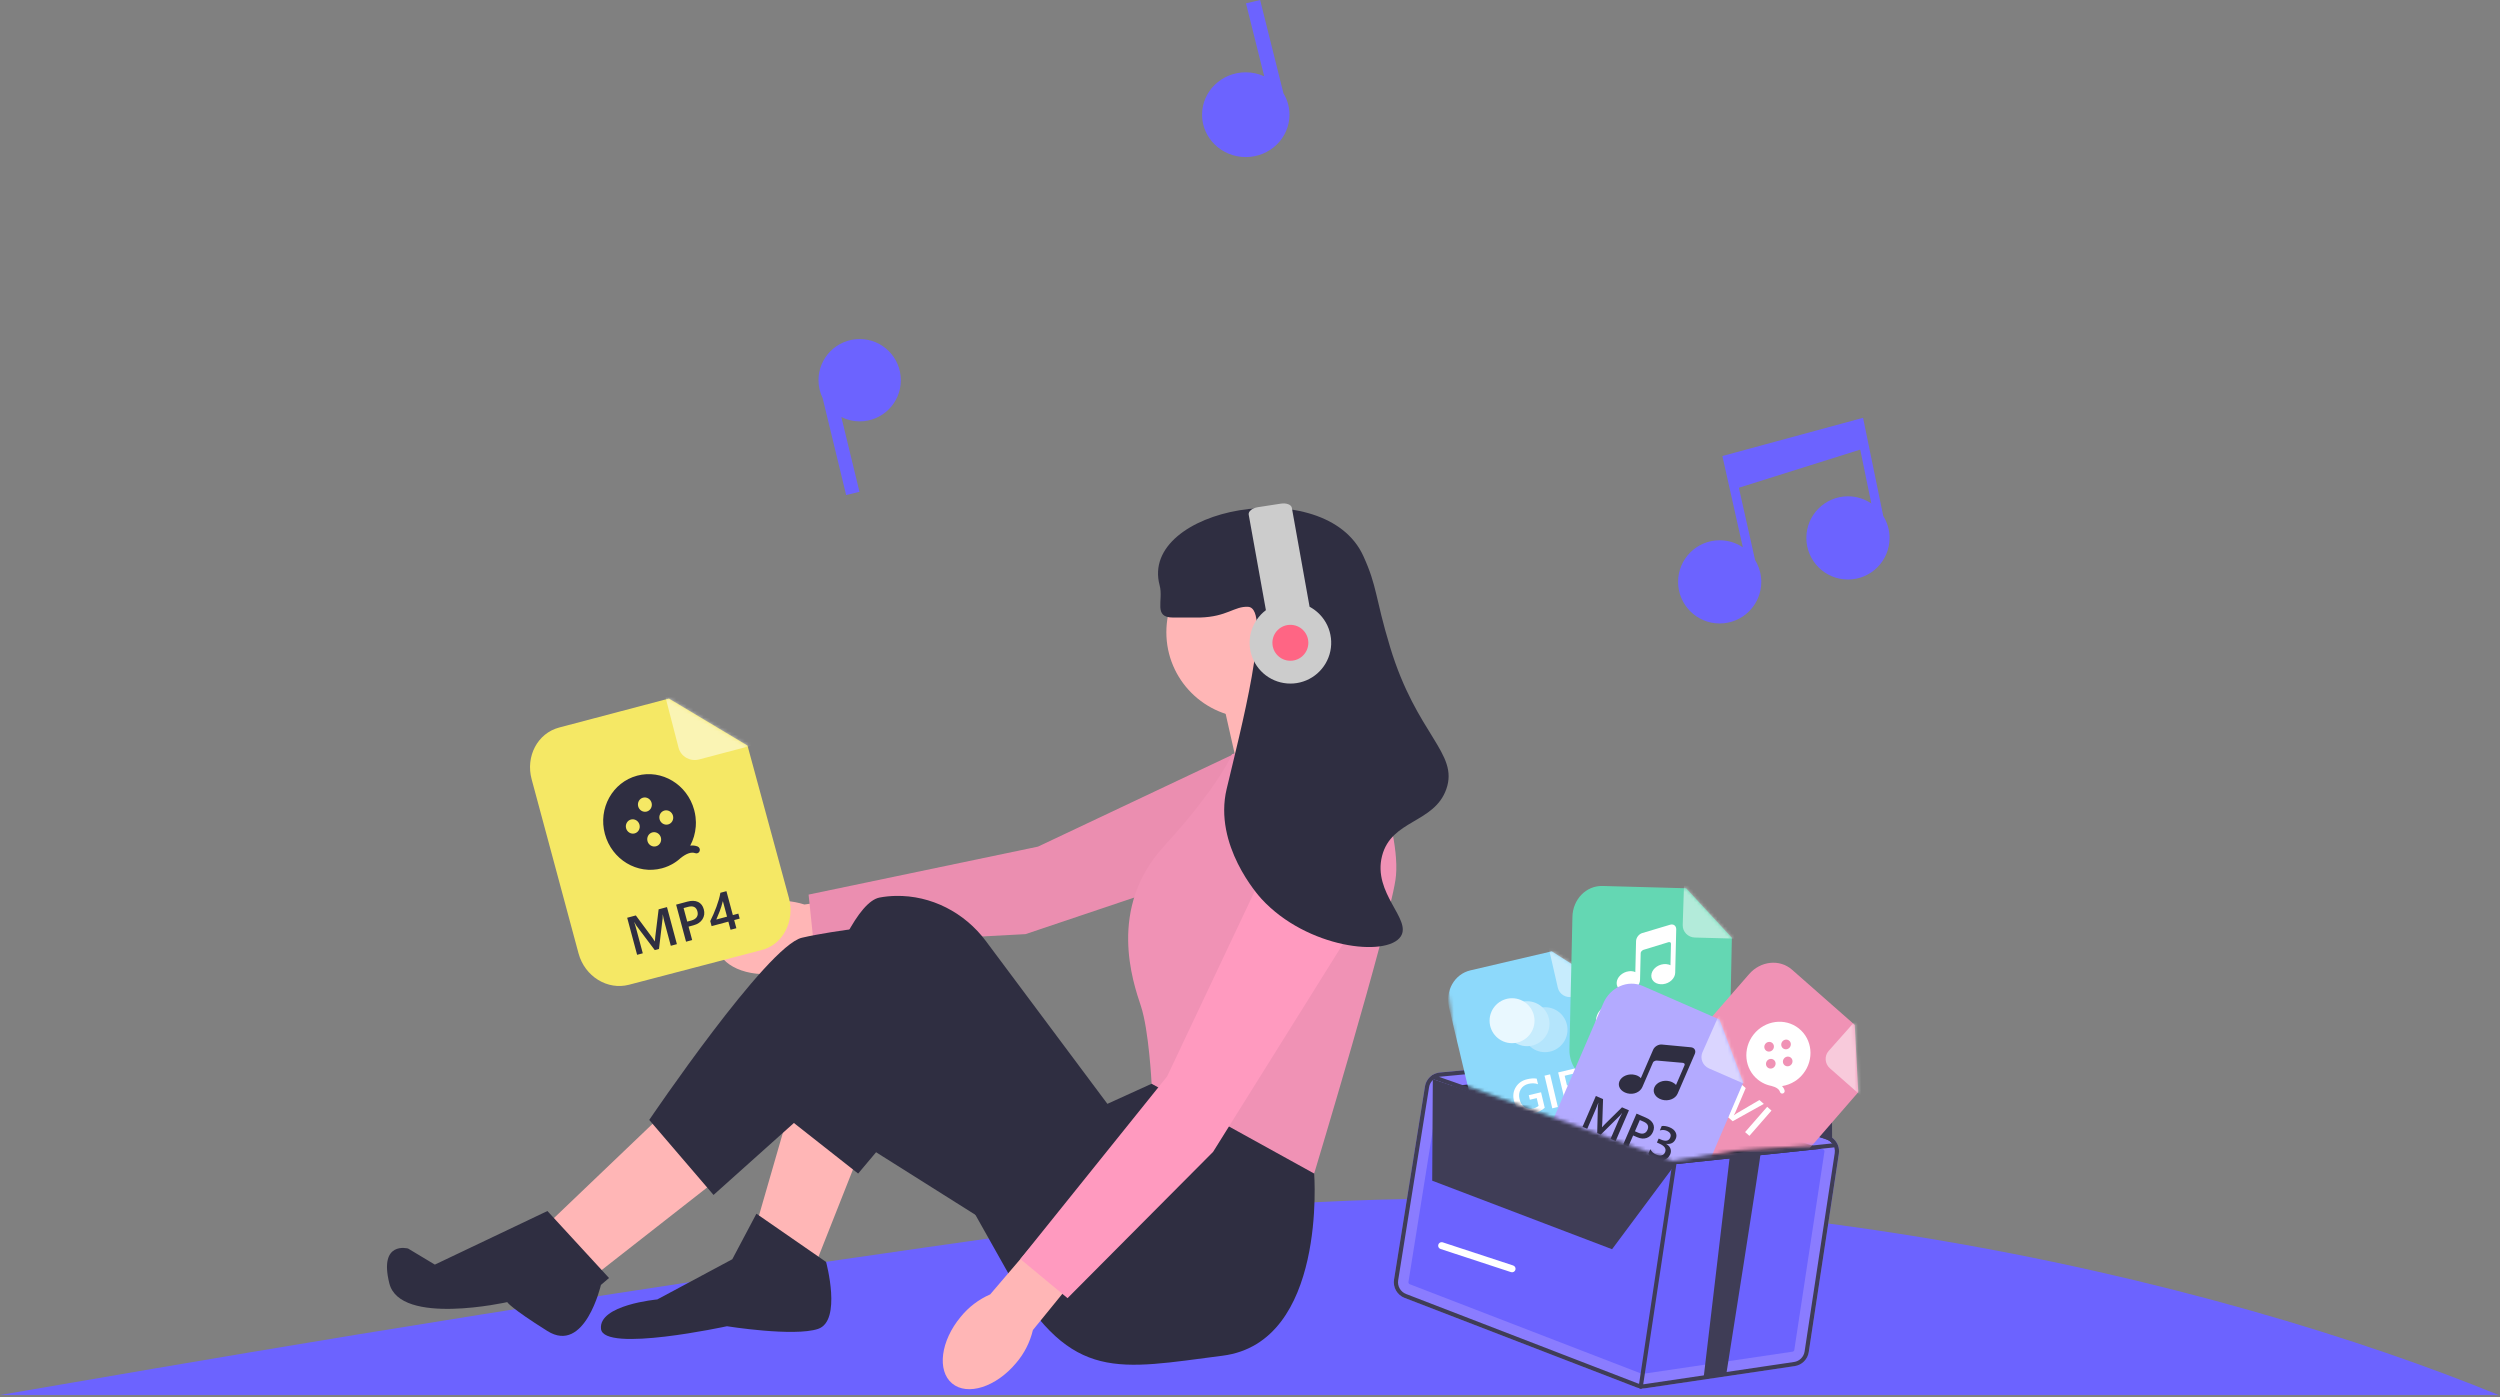 <svg fill="none" height="408" viewBox="0 0 730 408" width="730" xmlns="http://www.w3.org/2000/svg" xmlns:xlink="http://www.w3.org/1999/xlink"><rect x="0" y="0" width="730" height="408" fill="#808080" stroke="none"/><mask id="a" height="130" maskUnits="userSpaceOnUse" width="163" x="413" y="209"><path d="m488.5 339 18.5-3 50.5-3.5 18-87-72.5-36.5-90 7 13.5 100.5z" fill="#d9d9d9"/></mask><mask id="b" height="63" maskUnits="userSpaceOnUse" width="56" x="422" y="277"><path clip-rule="evenodd" d="m453.112 277.785c-8.135 1.903-23.75 5.558-23.75 5.558-4.689 1.097-7.428 5.998-6.225 10.973l9.016 37.687c1.202 4.975 5.977 8.118 10.665 7.021l28.567-6.622c4.724-.945 7.499-6.08 6.297-11.055 0 0-6.017-24.898-7.971-32.984z" fill="#f5e865" fill-rule="evenodd"/></mask><mask id="c" height="59" maskUnits="userSpaceOnUse" width="48" x="458" y="258"><path clip-rule="evenodd" d="m492.342 259.373c-8.351-.229-24.382-.668-24.382-.668-4.814-.133-8.709 3.91-8.812 9.027l-.872 38.741c-.104 5.117 3.715 9.372 8.528 9.504l29.311.865c4.81.289 8.8-3.971 8.903-9.088 0 0 .517-25.61.685-33.927z" fill="#64d7b3" fill-rule="evenodd"/></mask><mask id="d" height="67" maskUnits="userSpaceOnUse" width="61" x="482" y="281"><path clip-rule="evenodd" d="m541.585 299.268c-6.272-5.519-18.311-16.113-18.311-16.113-3.615-3.182-9.195-2.567-12.549 1.3l-25.456 29.216c-3.353 3.866-3.141 9.58.473 12.76l21.974 19.419c3.511 3.299 9.304 2.578 12.657-1.289 0 0 16.783-19.351 22.233-25.636z" fill="#f5e865" fill-rule="evenodd"/></mask><mask id="e" height="67" maskUnits="userSpaceOnUse" width="58" x="452" y="287"><path clip-rule="evenodd" d="m502.065 297.688c-7.655-3.348-22.349-9.773-22.349-9.773-4.411-1.93-9.54.355-11.556 5.059l-15.351 35.581c-2.017 4.704-.075 10.081 4.337 12.01l26.842 11.805c4.35 2.073 9.648-.377 11.664-5.081 0 0 10.093-23.543 13.371-31.189z" fill="#f5e865" fill-rule="evenodd"/></mask><mask id="f" height="85" maskUnits="userSpaceOnUse" width="77" x="154" y="203"><path clip-rule="evenodd" d="m195.319 203.977c-10.974 2.897-32.04 8.46-32.04 8.46-6.325 1.67-9.856 8.431-8.032 15.141l13.692 50.835c1.823 6.71 8.43 10.795 14.754 9.125l38.54-10.091c6.38-1.464 9.952-8.544 8.128-15.254 0 0-9.128-33.583-12.093-44.489z" fill="#f992b7" fill-rule="evenodd"/></mask><path d="m544.01 122-41.079 11.159 5.977 26.655c-1.933-1.297-4.257-2.055-6.76-2.055-6.709 0-12.148 5.439-12.148 12.148 0 6.71 5.439 12.149 12.148 12.149 6.71 0 12.149-5.439 12.149-12.149 0-2.332-.669-4.503-1.808-6.353l-4.739-21.133 35.438-11.141 3.241 15.742c-1.945-1.323-4.293-2.098-6.823-2.098-6.71 0-12.149 5.439-12.149 12.148s5.439 12.148 12.149 12.148c6.709 0 12.148-5.439 12.148-12.148 0-2.357-.682-4.549-1.844-6.412z" fill="#6c63ff"/><path d="m251.022 99c-6.639 0-12.022 5.383-12.022 12.022 0 1.877.442 3.647 1.21 5.229l6.861 28.304 3.895-.944-5.293-21.834c1.613.804 3.425 1.267 5.349 1.267 6.64 0 12.022-5.382 12.022-12.022 0-6.639-5.382-12.022-12.022-12.022z" fill="#6c63ff"/><path d="m374.771 27.243-6.811-27.243-4.136.972 5.328 21.309c-1.638-.742-3.46-1.168-5.388-1.168-7.049 0-12.764 5.541-12.764 12.376 0 6.835 5.715 12.376 12.764 12.376 7.05 0 12.765-5.541 12.765-12.376 0-2.281-.648-4.411-1.758-6.246z" fill="#6c63ff"/><path d="m729.58 407.336c-77.981-31.923-235.925-74.048-406.911-50.459-146.609 20.226-240.426 36.34-302.188 46.949-7.259 1.247-14.075 2.417-20.481 3.51z" fill="#6c63ff"/><path d="m536.943 336.889c.175-1.134-.059-2.294-.658-3.273s-1.526-1.714-2.615-2.075l-67.014-22.319c-.643-.215-1.323-.293-1.998-.23l-16.796 1.589-9.638.914-17.786 1.681c-1.074.102-2.083.559-2.87 1.297s-1.306 1.716-1.477 2.781l-9.03 56.408c-.171 1.101.038 2.226.594 3.192.555.965 1.423 1.712 2.46 2.117l67.713 26.138c.318.123.648.212.985.264.491.08.99.084 1.482.012l43.754-6.485c1.032-.15 1.989-.628 2.728-1.364.738-.736 1.22-1.69 1.374-2.722z" fill="#8a7cff"/><path d="m411.649 374.997 67.714 26.136c.099.039.206.052.311.037l43.749-6.485c.13-.017.25-.077.343-.169.093-.093.153-.213.171-.342l8.798-57.926c.02-.142-.01-.286-.084-.408-.075-.122-.189-.214-.324-.261l-.451-.152-66.568-22.162c-.03-.011-.061-.019-.093-.023-.052-.009-.105-.012-.157-.008l-40.969 3.877-3.251.305c-.133.014-.258.071-.356.163s-.163.214-.185.346l-9.029 56.406c-.022.138.004.279.073.4.07.121.178.215.308.266z" fill="#6c63ff"/><path d="m424.09 317.111 40.969-3.877c.052-.004.105-.001.156.008.032.004.063.012.094.023l66.568 22.162-17.56 1.858-6.571.693-18.699 1.975c-.055.003-.11.002-.164-.002-.033-.01-.067-.02-.107-.03z" fill="#2f2e41"/><g fill="#3f3d56"><path d="m410.114 378.975 67.714 26.136c.318.123.65.21.987.259.491.081.991.087 1.483.018l43.749-6.484c1.032-.15 1.989-.629 2.728-1.365.74-.737 1.222-1.691 1.377-2.723l8.791-57.927c.13-.854.032-1.727-.285-2.531-.045-.107-.089-.214-.141-.314-.349-.734-.879-1.367-1.541-1.837-.399-.287-.839-.511-1.305-.665l-.079-.028-66.932-22.293c-.273-.087-.553-.155-.836-.203-.387-.055-.779-.062-1.167-.023l-16.794 1.583-9.638.92-17.788 1.679c-.728.068-1.431.3-2.056.679-.048.024-.094.051-.137.083-.031.02-.061.043-.089.067-.546.372-1.01.852-1.364 1.41-.355.557-.592 1.181-.697 1.834l-9.036 56.412c-.171 1.101.039 2.227.594 3.193.556.966 1.424 1.714 2.462 2.12zm7.179-61.529c.11-.676.409-1.307.865-1.819.137-.164.291-.315.46-.448.459-.372 1.002-.625 1.582-.738.114-.024.23-.04.347-.049l29.951-2.83 14.276-1.358c.097-.012.185-.01.275-.015.216-.005.432.011.645.048.196.025.389.071.575.137l67.011 22.321c.053.018.099.036.152.055.61.227 1.145.616 1.548 1.126.319.391.552.844.683 1.33.132.487.159.995.08 1.493l-8.798 57.933c-.115.773-.476 1.488-1.029 2.04-.553.551-1.268.911-2.041 1.025l-43.756 6.484c-.626.09-1.264.017-1.854-.212l-67.714-26.129c-.776-.306-1.425-.867-1.841-1.59s-.573-1.566-.447-2.391z"/><path d="m418.009 314.313c.036-.102.099-.193.183-.263.027-.022.057-.042.088-.06.028-.011.057-.028.085-.039.136-.055.288-.058.425-.008l1.41.498 68.854 24.289 16.115-1.703 9.018-.951 19.086-2.021 1.707-.179.332-.036c.143-.013.286.024.404.105.119.081.205.201.244.34.009.031.015.064.018.097.014.131-.015.263-.082.377-.068.113-.17.201-.292.251-.054.022-.111.038-.169.045l-2.322.244-18.796 1.986-6.571.693-18.699 1.975c-.055.003-.11.002-.164-.002-.033-.01-.067-.02-.107-.03l-70.159-24.742-.238-.085c-.054-.018-.105-.046-.149-.082-.106-.078-.185-.188-.225-.313-.039-.126-.038-.261.004-.386z"/><path d="m479 405.547c-.159-.025-.301-.112-.395-.242-.095-.129-.135-.291-.111-.45l9.885-65.598c.024-.16.111-.303.241-.399s.292-.136.452-.112l.005.001c.159.025.301.112.395.241.095.13.135.292.111.45l-9.885 65.599c-.024.159-.111.303-.241.399s-.292.136-.452.112z"/><path d="m504.057 401.386-6.575.693 7.691-65.054s8.78-1.59 9.015-.952c.145.381-10.068 64.895-10.131 65.313z"/><path d="m418.381 315.094-.177 29.666 52.519 20.012 18.86-25.334z"/><path d="m534.981 333.877c-.439-.552-1.03-.963-1.7-1.182l-67.009-22.32c-.188-.064-.382-.111-.578-.141-.214-.037-.43-.053-.647-.048l.109-.68.67-.485 15.913-11.521 53.142 16.286.092 18.421z"/></g><path d="m421.057 362.719c.076.007.15.023.222.046l20.561 6.753c.257.085.47.268.593.51.122.242.143.522.059.779-.085.258-.268.471-.51.593-.242.123-.522.144-.78.059l-20.56-6.752c-.239-.079-.44-.243-.566-.46-.125-.218-.166-.474-.115-.72s.192-.464.394-.613.452-.219.702-.195z" fill="#fff"/><g mask="url(#a)"><path clip-rule="evenodd" d="m453.112 277.785c-8.135 1.903-23.75 5.558-23.75 5.558-4.689 1.097-7.428 5.998-6.225 10.973l9.016 37.687c1.202 4.975 5.977 8.118 10.665 7.021l28.567-6.622c4.724-.945 7.499-6.08 6.297-11.055 0 0-6.017-24.898-7.971-32.984z" fill="#8dd9fb" fill-rule="evenodd"/><g mask="url(#b)"><circle cx="451.146" cy="300.67" fill="#b4e5fc" r="6.563"/><circle cx="445.895" cy="298.92" fill="#c7ecfd" r="6.563"/><circle cx="441.519" cy="298.045" fill="#e9f8ff" r="6.563"/><g fill="#fff"><path d="m451.063 323.469c-.864.778-1.906 1.311-3.125 1.601-1.41.335-2.656.168-3.738-.502-1.083-.67-1.796-1.728-2.139-3.173-.352-1.477-.163-2.8.566-3.971.732-1.177 1.834-1.94 3.306-2.29 1.059-.252 1.987-.309 2.784-.171l.387 1.63c-.847-.314-1.776-.351-2.787-.11-1.016.241-1.769.774-2.262 1.599-.488.823-.606 1.767-.352 2.831.26 1.095.744 1.891 1.453 2.388.707.492 1.54.624 2.497.396.656-.156 1.194-.417 1.613-.784l-.54-2.268-2.008.478-.317-1.33 3.585-.852zm3.833-.223-1.629.388-2.269-9.537 1.63-.387zm5.553-9.977-3.565.848.682 2.866 3.285-.781.318 1.336-3.285.782.949 3.99-1.583.376-2.268-9.536 5.147-1.225z"/><path clip-rule="evenodd" d="m454.119 269.937 11.987-2.863c1.712-.399 3.65.767 4.107 2.658l3.462 14.319c.457 1.891-.74 3.791-2.674 4.243l-11.777 2.758c-1.934.452-3.872-.714-4.329-2.605l-3.268-14.272c-.651-1.938.563-3.764 2.492-4.238z" fill-rule="evenodd" opacity=".51"/></g></g><path clip-rule="evenodd" d="m492.342 259.373c-8.351-.229-24.382-.668-24.382-.668-4.814-.133-8.709 3.91-8.812 9.027l-.872 38.741c-.104 5.117 3.715 9.372 8.528 9.504l29.311.865c4.81.289 8.8-3.971 8.903-9.088 0 0 .517-25.61.685-33.927z" fill="#64d7b3" fill-rule="evenodd"/><g fill="#fff" mask="url(#c)"><path d="m470.501 303.671c-1.412-.034-2.534-.519-3.364-1.455-.826-.936-1.221-2.137-1.186-3.604.038-1.577.5-2.824 1.388-3.742s2.075-1.359 3.56-1.324c1.376.033 2.472.515 3.289 1.446.821.932 1.214 2.133 1.179 3.605-.038 1.599-.499 2.853-1.382 3.762s-2.044 1.346-3.484 1.312zm.282-8.698c-.897-.022-1.637.296-2.217.952-.577.657-.878 1.532-.904 2.625-.026 1.089.227 1.972.757 2.651.531.678 1.239 1.027 2.123 1.048.938.023 1.686-.276 2.243-.897.557-.62.85-1.5.877-2.639.028-1.171-.215-2.081-.728-2.732-.509-.65-1.226-.986-2.151-1.008zm13.925 8.202c-1.034.531-2.177.782-3.43.752-1.449-.034-2.611-.513-3.487-1.437-.876-.923-1.297-2.128-1.261-3.613.036-1.517.555-2.749 1.558-3.696 1.007-.952 2.267-1.41 3.78-1.374 1.089.026 2.001.208 2.736.544l-.04 1.675c-.74-.52-1.629-.791-2.668-.816-1.043-.025-1.908.299-2.594.971-.682.672-1.036 1.555-1.062 2.648-.026 1.125.24 2.018.798 2.679.559.656 1.33.996 2.314 1.019.675.016 1.261-.1 1.759-.348l.056-2.33-2.064-.049.032-1.367 3.684.088zm9.759.232c-1.034.531-2.177.782-3.43.752-1.449-.034-2.611-.513-3.487-1.437-.876-.923-1.297-2.127-1.261-3.613.036-1.517.555-2.749 1.558-3.696 1.007-.952 2.267-1.409 3.78-1.373 1.089.026 2 .207 2.736.543l-.04 1.675c-.74-.519-1.629-.791-2.668-.816-1.044-.025-1.908.299-2.594.971-.682.672-1.036 1.555-1.062 2.648-.026 1.126.239 2.019.798 2.679.559.656 1.33.996 2.314 1.019.675.016 1.261-.1 1.759-.348l.056-2.33-2.064-.049.032-1.367 3.684.088z"/><path d="m487.718 270.009-8.158 2.438c-.991.275-1.807 1.336-1.832 2.377l-.213 8.935-.003.124s-.586-.437-1.891-.269c-1.927.24-3.52 1.767-3.559 3.405-.039 1.637 1.493 2.679 3.42 2.439 1.927-.239 3.373-1.719 3.412-3.358l.185-7.741c.017-.72.838-1.011.838-1.011l7.218-2.212s.808-.267.79.515l-.148 6.204s-.72-.451-2.035-.321c-1.926.203-3.52 1.693-3.559 3.33-.039 1.639 1.494 2.718 3.42 2.515 1.925-.201 3.518-1.691 3.557-3.33l.3-12.645c.025-1.043-.751-1.669-1.742-1.395z"/><path clip-rule="evenodd" d="m495.314 252.04 12.321.282c1.756.049 3.334 1.67 3.295 3.615l-.296 14.728c-.039 1.945-1.68 3.478-3.666 3.424l-12.091-.331c-1.985-.054-3.563-1.675-3.524-3.62l.472-14.634c-.137-2.039 1.503-3.496 3.489-3.464z" fill-rule="evenodd" opacity=".51"/></g><path clip-rule="evenodd" d="m541.585 299.269c-6.272-5.52-18.311-16.114-18.311-16.114-3.615-3.181-9.195-2.567-12.549 1.3l-25.456 29.217c-3.353 3.866-3.141 9.579.473 12.76l21.974 19.418c3.511 3.299 9.304 2.578 12.657-1.288 0 0 16.783-19.352 22.233-25.637z" fill="#f092b5" fill-rule="evenodd"/><g fill="#fff" mask="url(#d)"><path d="m502.382 324.297-1.344-1.174.977-2.459-2.903-2.537-2.28 1.322-1.339-1.17 9.214-4.967 1.38 1.205zm.182-4.915 1.548-3.84c.053-.123.155-.306.307-.549l-.021-.018c-.202.169-.371.293-.508.374l-3.586 2.058zm12.476 2.956-9.101 5.066-1.369-1.196 3.844-9.658 1.338 1.169-3.07 7.194c-.098.229-.235.476-.411.739l.021.018c.195-.174.429-.342.703-.502l6.747-3.963zm-4.215 9.334-1.262-1.101 6.45-7.383 1.261 1.102z"/><path d="m525.233 300.287c4 3.162 4.583 9.088 1.304 13.235-.289.366-.603.711-.94 1.033-.242.231-.496.45-.76.655l-.033.024-.023.019-.097.073c-.185.138-.376.27-.57.394l-.059.038c-1.13.711-2.388 1.18-3.691 1.376.347.363.593.779.732 1.251.028.088.037.182.028.275-.009.094-.036.185-.08.269-.044.085-.103.16-.175.221-.073.062-.156.109-.245.139-.089.029-.182.041-.275.034-.092-.006-.181-.032-.263-.074-.081-.042-.153-.101-.211-.172-.057-.071-.1-.154-.125-.243-.23-.774-1.057-1.378-2.576-1.768-.045-.009-.09-.018-.135-.028l-.043-.009c-.037-.008-.074-.017-.111-.025l-.02-.005c-.043-.01-.085-.02-.128-.031l-.018-.004c-.039-.01-.078-.02-.117-.03-.012-.004-.024-.007-.035-.01-.083-.023-.167-.046-.249-.071l-.05-.016c-.029-.009-.058-.018-.086-.027l-.054-.017c-.035-.012-.071-.023-.106-.035-.044-.015-.088-.031-.132-.046l-.041-.015c-.039-.014-.077-.028-.115-.043l-.014-.006c-.037-.013-.073-.028-.11-.042l-.044-.018c-.026-.01-.052-.021-.078-.031l-.063-.027c-.025-.01-.049-.02-.073-.031l-.06-.026c-.035-.016-.07-.031-.105-.047l-.024-.011c-.209-.097-.415-.202-.618-.315l-.049-.028-.014-.008c-.394-.224-.769-.477-1.123-.758-3.999-3.162-4.583-9.087-1.304-13.235 3.279-4.147 9.179-4.946 13.178-1.784zm-7.273 9.199c-.288-.228-.658-.327-1.029-.277-.37.05-.711.246-.948.545-.236.299-.348.676-.311 1.048.036.372.219.709.507.937s.658.328 1.029.277c.371-.05.712-.246.948-.545.236-.298.348-.675.311-1.048-.036-.372-.219-.709-.507-.937zm4.942-.669c-.288-.228-.658-.327-1.029-.277-.37.05-.711.246-.948.545-.236.299-.348.676-.311 1.048.036.372.219.709.507.937s.658.328 1.029.277c.371-.05.712-.246.948-.545.236-.298.348-.675.311-1.048-.036-.372-.219-.709-.507-.937zm-5.431-4.294c-.288-.228-.658-.327-1.029-.277-.37.05-.711.246-.948.545-.236.299-.348.676-.311 1.048s.219.709.507.937.658.328 1.029.277c.371-.05.712-.246.948-.545.236-.298.348-.675.311-1.048-.036-.372-.219-.709-.507-.937zm4.942-.669c-.288-.228-.658-.327-1.029-.277-.37.05-.711.246-.948.545-.236.299-.348.676-.311 1.048.036.372.219.709.507.937s.658.328 1.029.277c.371-.05.712-.246.948-.545.236-.298.348-.675.311-1.048-.036-.372-.219-.709-.507-.937z"/><path clip-rule="evenodd" d="m548.56 295.534 9.289 8.099c1.319 1.162 1.495 3.417.22 4.887l-9.651 11.13c-1.274 1.47-3.516 1.598-5.007.286l-9.081-7.99c-1.491-1.312-1.667-3.567-.392-5.037l9.724-10.945c1.2-1.655 3.392-1.726 4.898-.43z" fill-rule="evenodd" opacity=".51"/></g><path clip-rule="evenodd" d="m502.065 297.688c-7.655-3.348-22.349-9.773-22.349-9.773-4.411-1.929-9.54.355-11.556 5.06l-15.351 35.581c-2.017 4.703-.075 10.08 4.337 12.009l26.842 11.806c4.35 2.073 9.648-.378 11.664-5.082 0 0 10.093-23.543 13.371-31.189z" fill="#b3aaff" fill-rule="evenodd"/><g mask="url(#e)"><path d="m471.756 333.21-1.481-.641 2.521-5.821c.206-.477.488-1.048.846-1.713l-.026-.01c-.262.353-.465.6-.611.74l-5.596 5.563-1.029-.446.199-7.84c.009-.229.059-.562.15-1l-.026-.011c-.122.374-.359.969-.713 1.785l-2.515 5.809-1.38-.598 3.895-8.995 2.102.909-.229 7.015c-.02.538-.051.932-.094 1.181l.031.014c.359-.406.637-.703.833-.891l4.992-4.923 2.026.877zm5.12-1.657-1.413 3.262-1.486-.643 3.894-8.996 2.729 1.181c1.033.448 1.73 1.035 2.091 1.762.36.727.351 1.528-.027 2.402-.379.874-.985 1.461-1.82 1.76s-1.758.229-2.77-.209zm1.95-4.504-1.423 3.287.966.419c.64.277 1.191.339 1.654.187s.812-.498 1.045-1.037c.458-1.058.073-1.854-1.157-2.386zm2.471 9.897.592-1.367c.385.718.945 1.236 1.681 1.554.598.259 1.134.33 1.607.212.477-.116.816-.406 1.017-.871.442-1.02-.117-1.868-1.677-2.543l-.696-.302.505-1.167.665.288c1.384.6 2.285.418 2.701-.543.384-.887.036-1.564-1.043-2.031-.602-.261-1.262-.291-1.979-.09l.559-1.292c.759-.079 1.555.062 2.387.422.799.346 1.352.824 1.659 1.434.307.609.325 1.228.053 1.855-.512 1.184-1.444 1.684-2.795 1.501l-.011.025c.621.344 1.035.794 1.241 1.35.208.552.185 1.12-.068 1.706-.35.807-.935 1.328-1.757 1.563-.82.231-1.726.132-2.717-.297-.891-.386-1.532-.855-1.924-1.407z" fill="#2f2e41"/><path d="m493.787 305.81-8.477-.802c-1.022-.118-2.176.559-2.59 1.515l-3.551 8.201-.05.114s-.379-.625-1.652-.959c-1.876-.501-3.926.317-4.577 1.82-.65 1.503.378 3.043 2.254 3.545 1.876.501 3.773-.328 4.424-1.832l3.077-7.106c.286-.661 1.156-.622 1.156-.622l7.52.659s.85.057.539.774l-2.466 5.695s-.497-.688-1.765-1.062c-1.861-.535-3.898.248-4.549 1.751-.651 1.504.364 3.08 2.226 3.615 1.86.536 3.895-.248 4.546-1.752l5.026-11.607c.414-.957-.07-1.829-1.091-1.947z" fill="#2f2e41"/><path clip-rule="evenodd" d="m507.572 292.006 11.314 4.887c1.61.705 2.464 2.799 1.697 4.587l-5.803 13.541c-.766 1.788-2.863 2.592-4.683 1.797l-11.083-4.845c-1.819-.796-2.673-2.89-1.907-4.679l5.93-13.386c.64-1.942 2.706-2.677 4.535-1.902z" fill="#fff" fill-rule="evenodd" opacity=".51"/></g></g><path d="m224.103 263.334c-9.035 1.385-15.644 7.169-14.761 12.919.882 5.749 8.92 9.286 17.958 7.9 3.618-.505 7.062-1.868 10.045-3.977l38.206-6.35-2.55-15.103-38.12 5.395c-3.478-1.119-7.174-1.387-10.778-.784z" fill="#ffb6b6"/><path clip-rule="evenodd" d="m195.319 203.977c-10.974 2.897-32.04 8.46-32.04 8.46-6.325 1.67-9.856 8.431-8.032 15.141l13.692 50.835c1.823 6.71 8.43 10.795 14.754 9.125l38.54-10.091c6.38-1.464 9.952-8.544 8.128-15.254 0 0-9.128-33.583-12.093-44.489z" fill="#f5e865" fill-rule="evenodd"/><g mask="url(#f)"><path d="m197.654 275.692-1.781.477-1.876-7.003c-.154-.573-.307-1.284-.459-2.133l-.03.008c.016.502.009.868-.021 1.097l-1.063 8.955-1.237.332-5.389-7.162c-.154-.212-.346-.546-.576-1.002l-.03.008c.156.422.366 1.123.628 2.104l1.873 6.988-1.66.445-2.9-10.821 2.528-.678 4.776 6.445c.365.495.616.87.754 1.124l.038-.01c.034-.618.071-1.081.113-1.389l.975-7.953 2.437-.653zm3.408-5.119 1.052 3.924-1.789.479-2.899-10.821 3.282-.88c1.243-.333 2.284-.301 3.123.094s1.4 1.118 1.682 2.17c.281 1.051.155 2.007-.381 2.868-.535.86-1.411 1.454-2.628 1.78zm-1.452-5.418 1.06 3.954 1.162-.311c.77-.206 1.308-.542 1.615-1.007s.373-1.022.199-1.671c-.341-1.273-1.251-1.711-2.73-1.315zm12.508-4.937 1.873 6.988 1.607-.431.39 1.457-1.607.43.637 2.378-1.698.454-.637-2.377-4.897 1.313-.395-1.472c.309-.617.618-1.276.926-1.979.311-.709.6-1.422.866-2.141.269-.724.506-1.44.71-2.147.205-.707.358-1.374.459-2zm.175 7.443-1.217-4.543c-.285 1.133-.597 2.139-.939 3.018-.336.877-.662 1.665-.976 2.364z" fill="#2f2e41"/><path d="m186.04 226.494c7.202-1.93 14.662 2.561 16.663 10.029.177.659.307 1.329.391 2.005.059.487.094.975.104 1.464l.001.059.001.044.001.177c0 .339-.012.676-.036 1.013l-.007.102c-.153 1.947-.701 3.832-1.609 5.532.729-.09 1.431-.015 2.107.233.127.045.246.116.348.208.101.092.185.204.245.329.061.125.096.261.106.399.009.138-.008.277-.051.407-.043.131-.111.251-.199.353-.089.103-.197.185-.318.244-.12.058-.252.091-.386.097s-.268-.016-.395-.065c-1.107-.407-2.538.036-4.323 1.478-.05.045-.1.09-.151.134l-.048.042c-.042.037-.084.073-.126.108l-.023.02c-.049.041-.098.082-.148.123l-.021.017c-.046.037-.092.074-.138.111-.014.011-.028.022-.042.033-.099.078-.199.155-.3.23l-.062.044c-.036.027-.071.053-.107.078l-.068.048c-.044.032-.089.063-.134.094-.056.039-.112.077-.168.114l-.055.036c-.049.032-.099.065-.149.097l-.02.012c-.048.031-.096.061-.145.091l-.059.036c-.035.022-.07.043-.105.064l-.087.052c-.033.019-.067.039-.1.058l-.083.047c-.049.028-.098.055-.147.082l-.034.018c-.296.162-.599.312-.909.45l-.076.034-.022.01c-.606.265-1.23.484-1.869.655-7.202 1.93-14.662-2.561-16.664-10.029-2.001-7.468 2.215-15.087 9.417-17.017zm4.439 16.566c-.519.139-.959.486-1.224.964-.265.479-.333 1.05-.189 1.588s.489.999.957 1.281c.469.282 1.024.363 1.543.224s.959-.486 1.224-.965.332-1.05.188-1.588-.488-.999-.957-1.281-1.023-.362-1.542-.223zm3.531-6.382c-.519.139-.959.486-1.224.965s-.333 1.05-.189 1.588c.145.538.489.999.958 1.281.468.282 1.023.362 1.542.223s.959-.486 1.224-.965c.265-.478.333-1.049.188-1.587-.144-.538-.488-.999-.957-1.281s-1.023-.363-1.542-.224zm-9.78 2.621c-.519.139-.959.486-1.224.965-.265.478-.333 1.049-.189 1.587.145.538.489.999.958 1.281.468.282 1.023.363 1.542.224s.959-.486 1.224-.965.333-1.05.188-1.588c-.144-.538-.488-.999-.957-1.281s-1.023-.362-1.542-.223zm3.531-6.382c-.519.139-.959.486-1.224.965s-.332 1.05-.188 1.588.488.999.957 1.281 1.023.362 1.542.223.959-.486 1.224-.964c.265-.479.333-1.05.189-1.588s-.489-.999-.958-1.281c-.468-.282-1.023-.363-1.542-.224z" fill="#2f2e41"/><path clip-rule="evenodd" d="m196.386 193.281 16.169-4.349c2.308-.608 4.985.9 5.679 3.451l5.251 19.313c.694 2.55-.859 5.177-3.468 5.866l-15.888 4.197c-2.608.689-5.285-.82-5.979-3.371l-4.986-19.256c-.959-2.607.62-5.133 3.222-5.851z" fill="#fff" fill-rule="evenodd" opacity=".51"/></g><path d="m388.743 216.259-14.815 31.436-74.475 25.071-61.799 3.297-1.548-14.843 66.976-14.004 68.726-32.477z" fill="#eb8eb0"/><path d="m251.384 335.623-13.301 33.642-17.212-11.736 10.171-35.207z" fill="#ffb6b6"/><path d="m195.835 323.105-35.207 33.642 14.083 14.865 35.989-28.165z" fill="#ffb6b6"/><path d="m395.342 213.572-.392-2.738-8.997-17.604-29.73 7.824 5.476 24.254z" fill="#ffb6b6"/><path d="m382.823 330.929.914 11.751s3.78 49.274-26.733 53.186c-30.512 3.912-43.813 7.824-61.808-22.689l-28.165-50.072-16.452 19.575-21.885-17.228s15.648-61.026 28.166-63.373c1.565-.293 3.129-.44 4.67-.472 10.363-.216 20.132 4.853 26.333 13.16l35.499 47.555 12.909-5.867z" fill="#2f2e41"/><path d="m213.829 367.7 7.042-13.3 20.341 14.083s4.695 17.212-2.347 19.559c-7.041 2.347-26.601-.782-26.601-.782s-35.989 7.824-36.771.782c-.783-7.041 16.43-8.606 16.43-8.606z" fill="#2f2e41"/><path d="m290.503 358.312-54.375-34.262-27.775 24.873-18.777-21.906s34.425-50.855 44.596-53.202 26.601-3.912 26.601-3.912l50.072 46.16z" fill="#2f2e41"/><path d="m159.845 353.618 17.995 19.559-2.373 2.03s-4.668 20.333-15.622 13.454c-10.953-6.878-11.735-8.443-11.735-8.443s-31.295 7.042-34.425-5.476c-3.129-12.518 5.477-10.171 5.477-10.171l7.814 4.694z" fill="#2f2e41"/><path d="m365.611 209.66c13.827 0 25.036-11.209 25.036-25.036s-11.209-25.036-25.036-25.036-25.036 11.209-25.036 25.036 11.209 25.036 25.036 25.036z" fill="#ffb6b6"/><path d="m359.742 220.222 35.989-10.953s14.083 32.86 11.736 47.725-23.73 85.686-23.73 85.686l-47.466-26.225s-.783-15.648-3.13-22.689c-2.347-7.042-9.78-28.557 6.65-46.552s19.951-26.992 19.951-26.992z" fill="#f092b5"/><path d="m280.532 384.507c-5.857 7.017-6.984 15.727-2.517 19.454 4.466 3.726 12.833 1.059 18.691-5.962 2.379-2.772 4.059-6.073 4.9-9.628l24.441-30.045-11.906-9.634-25.009 29.27c-3.348 1.464-6.297 3.708-8.6 6.545z" fill="#ffb6b6"/><path d="m387.348 236.007 8.507 33.694-41.634 66.646-42.503 42.716-13.776-11.429 42.865-53.334 32.491-68.719z" fill="#ff9abf"/><path d="m342.53 180.321c6.42-.016 6.785.027 7.823 0 7.964-.21 10.047-3.343 14.083-3.13 7.205.382-2.304 36.503-6.259 53.202-3.878 16.378 9.229 31.053 10.171 32.078 13.305 14.469 36.674 17.115 40.684 10.953 3.246-4.988-8.257-12.571-5.477-23.472 2.718-10.655 15.269-9.521 18.777-19.559 3.674-10.513-8.673-15.815-16.43-41.466-4.455-14.732-3.667-17.477-7.823-26.601-11.112-24.389-65.575-14.005-59.461 8.606 1.183 4.374-1.965 9.403 3.912 9.389z" fill="#2f2e41"/><path d="m382.397 177.175-5.173-28.868c-.145-.939-1.578-1.498-3.2-1.247l-6.731 1.039c-1.623.25-2.821 1.214-2.676 2.153l5.026 27.914c-2.062 1.549-3.565 3.725-4.285 6.201-.719 2.476-.616 5.119.295 7.531.91 2.413 2.579 4.464 4.755 5.848 2.176 1.383 4.743 2.022 7.314 1.823 2.57-.2 5.007-1.228 6.943-2.931 1.937-1.703 3.269-3.988 3.796-6.512s.22-5.151-.873-7.487c-1.093-2.335-2.915-4.252-5.191-5.464z" fill="#ccc"/><path d="m376.789 192.942c2.897 0 5.246-2.349 5.246-5.246 0-2.898-2.349-5.247-5.246-5.247-2.898 0-5.247 2.349-5.247 5.247 0 2.897 2.349 5.246 5.247 5.246z" fill="#ff6584"/></svg>